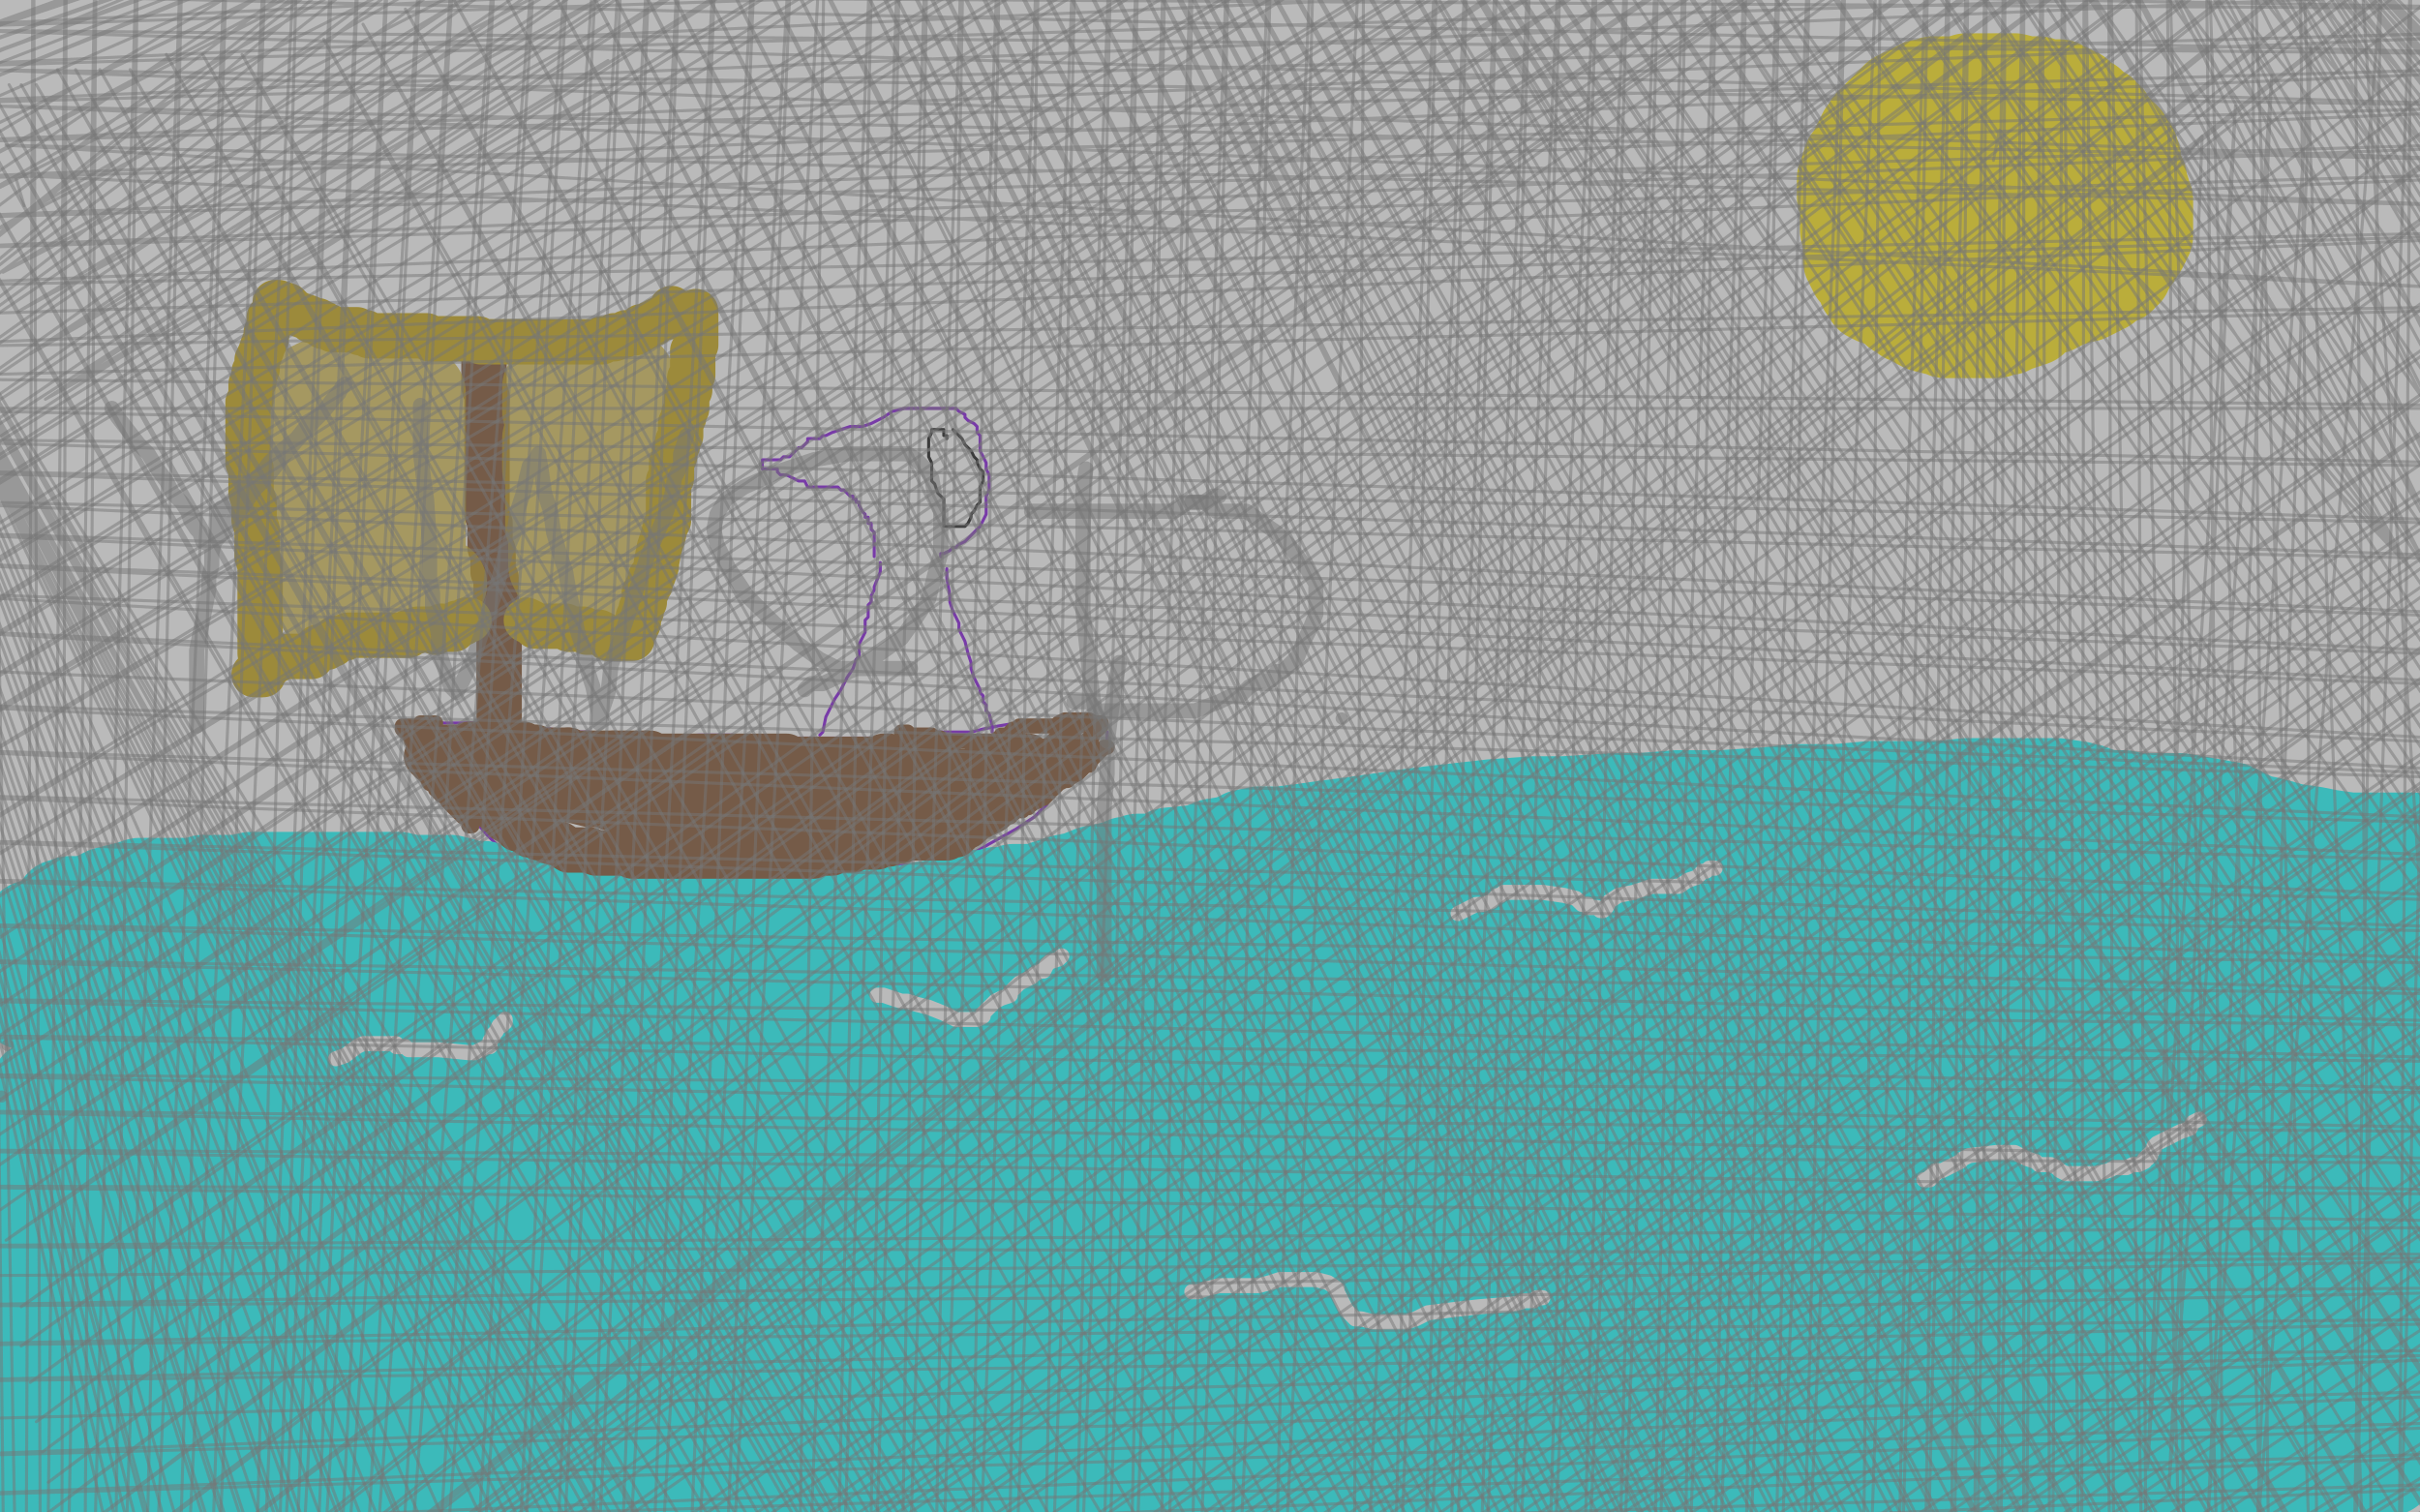 <?xml version="1.0" standalone="no"?>
<!DOCTYPE svg PUBLIC "-//W3C//DTD SVG 1.1//EN"
"http://www.w3.org/Graphics/SVG/1.1/DTD/svg11.dtd">

<svg width="800" height="500" version="1.1" xmlns="http://www.w3.org/2000/svg" xmlns:xlink="http://www.w3.org/1999/xlink" style="stroke-antialiasing: false"><desc>This SVG has been created on https://colorillo.com/</desc><rect x='0' y='0' width='800' height='500' style='fill: rgb(255,255,255); stroke-width:0' /><polyline points="0,250 800,250" style="fill: none; stroke: #ffffff; stroke-width: 200; stroke-linejoin: round; stroke-linecap: round; stroke-antialiasing: false; stroke-antialias: 0; opacity: 1.0"/>
<polyline points="0,450 800,450" style="fill: none; stroke: #ffffff; stroke-width: 200; stroke-linejoin: round; stroke-linecap: round; stroke-antialiasing: false; stroke-antialias: 0; opacity: 1.0"/>
<polyline points="0,50 800,50" style="fill: none; stroke: #ffffff; stroke-width: 200; stroke-linejoin: round; stroke-linecap: round; stroke-antialiasing: false; stroke-antialias: 0; opacity: 1.0"/>
<polyline points="152,266 155,269 161,276 165,280 174,284" style="fill: none; stroke: #7a00db; stroke-width: 1; stroke-linejoin: round; stroke-linecap: round; stroke-antialiasing: false; stroke-antialias: 0; opacity: 1.0"/>
<polyline points="134,238 139,249 139,249 148,262 148,262 151,264 151,264 152,266 152,266" style="fill: none; stroke: #7a00db; stroke-width: 1; stroke-linejoin: round; stroke-linecap: round; stroke-antialiasing: false; stroke-antialias: 0; opacity: 1.0"/>
<polyline points="174,284 182,287 201,289 211,290 239,289 283,287 315,285 320,283 327,279 336,274 342,270 344,268 346,266 347,264 349,261 354,256 363,250 365,249 366,248 366,247 366,245 366,244 366,243 366,242" style="fill: none; stroke: #7a00db; stroke-width: 1; stroke-linejoin: round; stroke-linecap: round; stroke-antialiasing: false; stroke-antialias: 0; opacity: 1.0"/>
<polyline points="135,239 136,239 136,239 138,239 138,239 139,239 139,239 140,239 141,239 143,239 145,239 149,239 151,239 153,239 156,239 158,239 160,239 163,239 169,240 174,241 182,241 188,242 195,242 202,243 209,243 215,244 231,243 242,243 258,244 273,244 289,244 294,244 299,243 303,243 307,242 312,242 317,242 321,242 325,241 330,240 336,239 338,239 342,239 346,239 352,239 356,239 359,239 361,239 363,239" style="fill: none; stroke: #7a00db; stroke-width: 1; stroke-linejoin: round; stroke-linecap: round; stroke-antialiasing: false; stroke-antialias: 0; opacity: 1.0"/>
<polyline points="271,243 272,242 272,242 273,237 273,237 276,231 276,231 278,228 278,228 279,226 280,224 282,221 283,218 284,217 284,216 284,215 284,213 286,209 286,207 286,205 287,204 287,202 287,200 288,199 288,197 289,195 289,194 291,189 291,187 291,186" style="fill: none; stroke: #7a00db; stroke-width: 1; stroke-linejoin: round; stroke-linecap: round; stroke-antialiasing: false; stroke-antialias: 0; opacity: 1.0"/>
<polyline points="313,188 313,188 313,188 313,191 313,191 314,197 314,197 314,199 314,199 315,202 316,204 317,206 317,208 319,212 320,216 321,219 321,221 322,224 323,226 324,228 324,229 325,230 325,231 325,232 326,233 326,235 327,236 328,240 328,241 328,242" style="fill: none; stroke: #7a00db; stroke-width: 1; stroke-linejoin: round; stroke-linecap: round; stroke-antialiasing: false; stroke-antialias: 0; opacity: 1.0"/>
<polyline points="311,184 311,183 311,183 312,183 312,183 314,182 314,182 315,181 315,181 316,181 317,180 319,179 321,177 323,175 324,174 325,172 326,170 326,168 326,166 326,164 327,162 327,160 327,158 327,157 326,155 326,153 325,151 324,149 324,147 324,145 324,144 323,143 323,142 323,141 322,140 320,139 319,138 319,137 317,136 316,135 315,135 313,135 312,135 311,135 310,135 309,135 308,135 307,135 306,135 304,135 301,135 299,135 295,136 292,138 290,139 288,140 285,141 283,141 281,141 278,142 275,143 273,144 272,144 271,145 269,145 268,145 267,145 267,146 266,147 265,148 264,148 263,149 262,150 261,151 260,151 259,151 258,152 257,152 256,152 254,152 253,152 252,152 252,153 252,154 252,155 253,155 254,155 255,155 256,155 257,155 257,156 258,157 260,157 262,158 264,159 265,159 266,159 267,161 268,161 269,161 270,161 271,161 272,161 273,161 274,161 275,161 276,161 277,161 278,162 279,162 280,163 281,164 282,164 282,165 283,165 283,166 284,166 284,167 285,169 286,170 286,171 287,171 287,172 287,173 288,173 288,174 288,175 289,176 289,177 289,178 289,179 289,180 289,181 289,182 289,183 289,184" style="fill: none; stroke: #7a00db; stroke-width: 1; stroke-linejoin: round; stroke-linecap: round; stroke-antialiasing: false; stroke-antialias: 0; opacity: 1.0"/>
<polyline points="315,142 315,142 315,142 316,143 316,143 318,145 318,145 319,147 319,147 320,148 321,149 322,151 323,152 323,153 324,155 325,156 325,157 325,158 325,159 324,161 324,163 324,164 324,165 324,166 323,167 322,169 321,170 321,171 320,173 319,174 318,174 317,174 316,174 315,174 314,174 313,174 312,174 312,173 312,172 312,171 312,170 312,169 312,168 312,167 312,166 312,165 310,163 309,160 308,159 308,158 308,157 308,156 308,155 308,154 308,153 307,151 307,150 307,149 307,147 307,146 307,145 308,143 308,142 309,142 310,142 311,142 312,142 312,143 312,144 313,144 313,145" style="fill: none; stroke: #000000; stroke-width: 1; stroke-linejoin: round; stroke-linecap: round; stroke-antialiasing: false; stroke-antialias: 0; opacity: 1.0"/>
<polyline points="10,306 11,306 11,306 12,306 17,307 24,309 30,310 35,310 41,310 48,310 57,311 65,311 73,312 79,312 85,312 94,311 101,310 107,310 114,309 121,309 127,309 132,310 136,310 139,310" style="fill: none; stroke: #03ffff; stroke-width: 30; stroke-linejoin: round; stroke-linecap: round; stroke-antialiasing: false; stroke-antialias: 0; opacity: 1.0"/>
<polyline points="139,310 143,310 147,310 150,310 156,310 163,310 168,311 177,311 182,311 184,311 187,311 189,311 192,311 197,311 201,311 205,311 209,311 214,311 219,311 224,310 229,310 232,310 234,310 235,310 237,310 239,310 244,310 248,310 252,310 257,310 262,309 266,309 270,309 274,309 275,308 278,308 279,308 283,308 286,308 292,307 297,306 306,306 312,306 320,306 325,306 331,305 338,305 342,305 348,305 354,305 362,305 368,305 376,304 380,304 387,303 391,302 398,301" style="fill: none; stroke: #03ffff; stroke-width: 30; stroke-linejoin: round; stroke-linecap: round; stroke-antialiasing: false; stroke-antialias: 0; opacity: 1.0"/>
<polyline points="447,292 452,292 463,288 471,287 483,286 492,285 500,284 512,282" style="fill: none; stroke: #03ffff; stroke-width: 30; stroke-linejoin: round; stroke-linecap: round; stroke-antialiasing: false; stroke-antialias: 0; opacity: 1.0"/>
<polyline points="398,301 404,301 411,300 421,298 427,297 435,295 440,293 447,292" style="fill: none; stroke: #03ffff; stroke-width: 30; stroke-linejoin: round; stroke-linecap: round; stroke-antialiasing: false; stroke-antialias: 0; opacity: 1.0"/>
<polyline points="512,282 521,280 536,277 549,275 557,274 567,272 580,271 589,270 605,270 624,270 647,270 666,270 679,271 695,271 708,272 724,272 738,273 747,274 757,274 763,275 768,276 776,278 792,282" style="fill: none; stroke: #03ffff; stroke-width: 30; stroke-linejoin: round; stroke-linecap: round; stroke-antialiasing: false; stroke-antialias: 0; opacity: 1.0"/>
<polyline points="20,299 21,299 21,299 22,299 22,299 23,298 23,298 25,298 25,298 27,298 27,298 31,297 31,297 35,295 35,295 39,294 43,293 46,292 48,292 50,292 53,292 56,292 61,292 64,292 67,291 70,291 74,291 78,291 83,290 87,290 91,290 95,290 100,290 105,290 115,290 122,290 128,290 132,290 136,291 141,291 145,291 149,291 153,292 156,293 160,293 164,294 168,295 171,296 173,297 174,297 175,298 176,298 177,298 179,298 180,298 181,298 182,298 183,298 187,298 193,298 198,298 204,298 205,299 206,299 207,299 209,299 213,299 216,300 220,300 223,300 225,300 228,300 232,300 237,301 242,301 246,302 251,302 257,302 260,302 263,302 266,302 269,302 273,302 277,302 283,302 288,302 292,302 295,301 299,301 300,301 304,300 310,299 314,298 317,298 320,297 322,296 324,296 325,296 326,296 327,296 329,295 332,295 335,294 339,294 340,294 343,294 345,293 351,291 356,290 361,288 366,287 370,286 372,285 374,285 376,284 378,284 382,284 386,282 396,281 401,279 407,278 411,276 416,275 423,275 431,274 438,273 446,272 453,271 460,270 467,269 475,268 484,267 493,266 507,265 517,265 533,264 542,264 554,263 561,263 569,263 584,262 593,261 607,261 618,260 627,260 633,260 641,260 650,259 664,259 670,259 680,259 687,260 691,261 696,263 702,263 707,264 713,264 718,264 721,264 727,265 738,267 746,271 751,272 758,274 765,275 770,276 777,277 783,277 788,277 790,277 793,277 798,277 794,297 778,297 767,298 751,298 739,299 715,299 696,300 671,300 648,299 621,298 598,296 585,296 577,296 571,297 565,299 553,302 542,304 530,307 520,309 512,310 502,312 492,314 478,316 461,317 443,318 427,320 411,323 391,326 378,328 372,329 354,329 343,330 334,331 324,332 313,334 300,334 286,335 273,335 261,334 249,333 236,333 222,331 196,329 178,328 161,328 145,328 131,328 120,328 110,328 103,327 96,326 88,324 79,322 70,321 62,320 53,320 46,320 37,320 30,320 24,320 19,320 13,320 7,320 1,320 8,332 21,332 39,332 57,331 94,329 106,329 129,329 162,329 182,329 195,328 207,328 222,327 240,326 257,325 277,325 296,325 314,326 334,327 347,327 364,326 375,325 387,323 399,322 410,321 419,321 428,320 438,319 449,318 460,317 472,316 484,316 497,316 510,316 531,316 544,316 557,317 575,317 589,317 603,317 617,316 631,315 647,314 666,314 685,314 704,314 723,314 736,315 749,316 767,317 795,320 760,340 713,341 654,341 586,338 517,337 450,337 385,338 325,341 270,347 221,351 178,353 142,354 120,354 84,354 68,354 60,355 32,357 12,359 32,347 79,345 128,343 178,340 229,338 280,338 327,337 369,336 410,336 449,337 485,338 518,339 545,339 567,337 587,335 614,331 633,329 653,328 672,326 693,323 716,321 740,318 767,318 798,318 780,334 727,338 665,344 597,349 524,353 415,355 350,355 297,357 264,360 252,360 253,360 264,360 287,360 322,360 366,360 416,360 466,360 511,358 549,354 576,351 588,349 584,350 566,352 535,352 490,352 420,355 359,361 300,368 262,373 224,377 200,379 202,378 219,372 254,367 322,365 412,364 444,364 464,364 432,366 373,365 279,362 163,359 51,358 11,364 84,364 153,365 208,366 236,366 256,368 254,370 227,375 190,376 105,376 43,379 6,396 51,396 104,396 152,396 176,396 144,394 79,387 0,384 79,388 154,390 201,392 218,393 196,393 157,393 101,392 37,390 12,388 69,391 126,395 171,398 197,401 190,403 156,403 104,399 37,389 43,421 104,431 152,439 175,443 186,447 175,452 151,453 98,448 38,438 34,446 109,449 175,451 219,452 235,452 214,452 165,444 88,435 38,453 114,456 175,457 206,457 207,456 177,450 115,443 37,440 4,467 50,472 92,476 116,480 118,484 102,484 64,481" style="fill: none; stroke: #03ffff; stroke-width: 30; stroke-linejoin: round; stroke-linecap: round; stroke-antialiasing: false; stroke-antialias: 0; opacity: 1.0"/>
<polyline points="64,481 32,477 65,491 40,488 14,488 0,492 119,491 16,488 47,497 107,494 154,490 178,486 175,483 164,479 143,470 115,457 89,444 72,435 69,433 68,432 67,431 64,427 58,419 55,415 54,413 54,411 52,410 51,409 47,407 33,405 14,405 2,472 11,457 17,438 19,422 19,412 18,407 16,406 14,408 13,411 12,417 11,431 11,441 14,456 15,466 15,475 13,479 12,480 12,478 11,474 11,467 8,456 3,442 0,460 7,482 110,496 127,492 164,485 217,481 268,479 325,478 407,476 449,476 472,475 489,474 487,474 486,474 475,474 462,474 431,474 395,474 347,474 286,474 182,482 122,492 334,499 405,495 456,491 483,488 487,487 473,487 437,485 374,480 253,478 187,487 158,497 196,498 255,492 327,485 403,479 470,474 519,470 546,469 542,471 524,478 495,484 423,490 355,491 287,492 234,493 207,494 205,494 228,494 272,494 339,497 712,498 735,498 758,497 733,497 650,484 547,470 428,461 316,456 228,457 182,460 146,464 133,465 133,464 141,461 169,459 257,459 340,459 426,458 499,457 551,454 571,454 572,453 543,450 480,440 389,431 282,424 180,419 103,417 69,418 66,420 137,422 220,423 312,423 395,420 454,417 481,416 483,416 464,414 411,408 331,400 244,395 170,395 124,401 113,407 134,413 189,417 271,418 366,417 457,414 526,411 557,407 561,405 489,396 449,393 311,389 231,390 192,391 167,392 167,393 207,395 273,401 366,408 472,413 566,413 636,411 668,409 685,408 661,409 612,405 533,398 429,394 320,392 236,393 199,398 206,404 252,407 369,408 457,410 535,412 583,415 596,418 577,419 518,418 431,415 331,414 245,416 190,425 172,435 200,452 266,463 360,469 483,471 505,471 580,467 626,463 644,461 620,462 565,459 486,451 389,446 303,445 262,448 240,453 249,457 286,458 332,458 392,458 461,456 524,453 569,451 577,451 519,451 445,445 348,442 254,441 188,447 163,456 172,465 216,470 288,472 373,472 459,467 533,460 582,452 602,447 589,445 558,436 512,423 471,409 449,395 462,381 490,364 533,351 581,340 629,331 665,324 683,321 683,323 679,329 671,340 668,344 663,347 650,348 626,349 578,347 525,346 485,346 443,348 424,349 443,349 490,351 576,354 655,355 711,356 772,356 773,354 698,346 619,339 561,336 508,336 493,337 522,340 577,343 648,343 718,343 779,343 770,348 707,345 635,344 578,349 555,355 551,362 578,366 609,368 651,373 730,380 779,383 794,389 750,386 683,381 606,377 538,374 498,374 490,375 513,376 550,377 596,378 671,379 717,382 750,385 768,389 765,394 755,395 726,393 677,384 614,369 549,360 501,358 479,359 494,368 526,378 575,389 671,400 736,407 785,412 793,418 747,410 694,405 655,404 617,406 602,410 608,411 643,415 686,421 738,428" style="fill: none; stroke: #03ffff; stroke-width: 30; stroke-linejoin: round; stroke-linecap: round; stroke-antialiasing: false; stroke-antialias: 0; opacity: 1.0"/>
<polyline points="595,446 631,453 708,460 757,463 776,464 794,463 762,456" style="fill: none; stroke: #03ffff; stroke-width: 30; stroke-linejoin: round; stroke-linecap: round; stroke-antialiasing: false; stroke-antialias: 0; opacity: 1.0"/>
<polyline points="762,456 712,444 644,432 578,426 542,426 535,430 568,440 628,447" style="fill: none; stroke: #03ffff; stroke-width: 30; stroke-linejoin: round; stroke-linecap: round; stroke-antialiasing: false; stroke-antialias: 0; opacity: 1.0"/>
<polyline points="738,428 784,432 731,425 667,421 613,422 580,430 572,437 595,446" style="fill: none; stroke: #03ffff; stroke-width: 30; stroke-linejoin: round; stroke-linecap: round; stroke-antialiasing: false; stroke-antialias: 0; opacity: 1.0"/>
<polyline points="628,447 696,450 757,450 799,450 775,449 745,447 713,448 688,455 677,462 678,464 692,469 717,475 751,481 790,486 776,483 757,483 740,485 739,487 738,490 742,489 756,489 785,489 797,351 793,345 787,338 785,335 785,336 785,337 786,341 786,344 786,346 786,347 786,349 786,351 786,353 786,354 786,356 786,359 785,364 783,374 781,380 781,387 779,396 778,405 777,415 776,419 776,421 775,421 775,422 774,424 771,431 769,435 765,450 763,465 763,471 763,473 763,474 762,474 761,474 760,474 753,474 744,474 735,475 728,477 722,478 717,478 711,478 699,478" style="fill: none; stroke: #03ffff; stroke-width: 30; stroke-linejoin: round; stroke-linecap: round; stroke-antialiasing: false; stroke-antialias: 0; opacity: 1.0"/>
<polyline points="352,248 352,249 352,249 351,249 351,249 350,250 350,250 349,251 349,251 348,251 347,252 347,253 346,253 345,254 344,254 344,255 343,255 342,256 341,256 340,256 340,257 339,258 338,258 337,259 336,259 336,260 335,260 335,261 334,261 333,262 333,263 332,263 332,264 331,264 331,265 330,265 329,267 328,267 328,268 327,268 326,269 325,269 324,270 323,270 321,272 320,273 318,274 317,275 316,275 316,276 315,276 314,276 313,277 312,277 310,277 309,277 308,277 307,277 306,277 304,277 302,277 301,277 300,277 299,277 298,277 298,278 297,278 296,278 295,278 294,279 293,279 292,279 291,279 290,279 290,280 288,280 286,280 285,280 284,280 282,281 280,281 279,281 277,281 275,282 273,282 270,282 269,283 268,283 267,283 266,283 265,283 263,283 262,283 260,283 258,283 257,283 256,283 255,283 254,283 252,283 249,283 247,283 245,283 244,283 243,283 242,283 241,283 239,283 237,283 236,283 235,283 234,283 233,283 230,283 227,283 223,283 221,283 219,283 218,283 216,283 214,283 211,283 209,283 208,282 207,282 206,282 205,282 203,282 202,282 200,282 197,282 195,281 194,281 192,281 191,281 190,281 189,281 188,281 185,279 181,278 180,277 179,277 178,277 177,276 175,276 172,274 171,274 170,273 169,272 168,271 167,271 166,269 165,269 164,268 164,267 163,266 161,264 159,263 158,262 157,261 157,260 156,260 153,257 152,256 151,255 150,254 148,253 147,252 146,251 145,251 144,250 143,250 143,249 142,248 143,248 144,248 145,248 146,248 146,247 147,247 149,247 150,247 151,247 152,247 154,247 155,247 155,246 156,246 157,246 158,246 160,246 161,247 162,247 163,247 164,248 167,249 170,250 171,251 173,251 174,252 175,252 176,253 177,253 178,253 180,254 181,255 183,255 184,256 185,256 186,256 187,256 190,257 193,257 196,257 198,258 200,258 202,258 204,258 206,259 208,259 210,259 211,259 212,259 214,259 216,259 219,259 222,259 224,260 225,260 227,260 228,260 229,260 230,260 232,260 234,260 237,260 239,260 241,260 242,261 244,261 247,261 249,261 251,261 254,261 255,261 257,261 259,261 262,261 265,261 267,262 269,262 271,262 274,262 276,262 277,262 279,262 282,262 285,262 288,262 291,262 294,262 295,262 296,262 296,261 297,261 299,261 300,261 301,261 302,261 304,260 305,260 307,260 308,260 309,260 310,260 311,259 312,259 313,259 314,259 314,258 315,257 316,257 317,256 318,256 318,255 320,255 322,255 323,254 324,254 324,253 325,252 326,252 327,251 328,251 329,251 330,251 331,251 332,251 334,251 335,251 336,251 337,251 338,251 339,251 340,250 339,250 338,250 337,250 336,250 335,251 333,252 331,253 329,254 327,255 326,255 325,256 323,256 321,256 317,257 314,257 310,257 308,258 303,258 299,258 296,258 294,258 292,258 290,257 288,257 286,256 284,256 280,256 279,256 277,256 274,256 271,256 268,256 263,256 260,256 256,256 254,256 251,256 249,256 247,256 245,256 243,256 240,256 237,256 235,256 232,256 229,256 226,256 221,256 217,257 213,257 209,258 204,259 200,259 198,259 196,260 195,260 194,260 193,260 190,260 186,260 182,259 178,259 176,258 174,258 172,258 169,258 168,258 167,258 167,259 168,259 169,259 170,259 171,260 172,260 175,261 178,262 180,262 183,263 187,264 191,265 195,266 199,266 201,267 202,267 204,267 208,268 212,269 215,270 218,270 220,270 223,271 226,272 229,272 232,273 235,273 237,273 240,274 243,274 247,275 251,275 254,275 258,275 262,275 263,275 265,274 267,274 269,274 270,274 271,273 272,273 273,272 276,272 279,272 282,271 283,271 285,271 286,271 287,271 288,271 291,271 292,271 293,271 294,271 295,270 296,270 296,269 297,269 297,268 298,268 299,267 299,266 300,266 302,266 304,265 305,265 306,265 307,265 308,264 308,263 309,263 309,262 310,262 310,261 311,261 312,260 313,260 313,259 313,258 313,257 312,257 311,257 310,257 309,257 308,257 307,257 306,257 305,257 304,257 304,256 305,256 305,255 306,254 307,254 308,254 308,253 309,252 310,252 311,251 310,251 309,251 308,252 307,252 306,253 305,253 304,253 304,252 303,252 302,252 300,252 299,252 297,252 295,251 294,250 293,250 292,250 292,251 291,251 290,251 288,251 287,251 284,251 281,251 278,251 277,251 274,251 272,251 271,251 270,251 268,251 266,251 264,251 263,251 262,251 261,251 260,250 259,250 258,250 256,250 254,250 253,250 251,250 250,250 249,250 248,250 247,250 246,250 245,250 244,250 243,250 242,250 241,250 240,250 239,250 238,250 237,250 236,250 235,250 234,250 233,250 232,250 230,250 229,250 227,250 226,250 225,250 224,250 223,250 222,250 221,250 219,250 217,250 215,249 214,249" style="fill: none; stroke: #74411a; stroke-width: 15; stroke-linejoin: round; stroke-linecap: round; stroke-antialiasing: false; stroke-antialias: 0; opacity: 1.0"/>
<polyline points="198,249 197,249 196,249 194,249 191,249 190,249 189,249 188,248" style="fill: none; stroke: #74411a; stroke-width: 15; stroke-linejoin: round; stroke-linecap: round; stroke-antialiasing: false; stroke-antialias: 0; opacity: 1.0"/>
<polyline points="203,249 202,249 201,249 200,249 199,249 198,249" style="fill: none; stroke: #74411a; stroke-width: 15; stroke-linejoin: round; stroke-linecap: round; stroke-antialiasing: false; stroke-antialias: 0; opacity: 1.0"/>
<polyline points="214,249 213,249 212,249 210,249 206,249 205,249 204,249 203,249" style="fill: none; stroke: #74411a; stroke-width: 15; stroke-linejoin: round; stroke-linecap: round; stroke-antialiasing: false; stroke-antialias: 0; opacity: 1.0"/>
<polyline points="188,248 187,248 185,248 183,248 181,248 180,248 179,248 178,248 177,248 177,247 175,247 173,246 171,246 170,246 169,246 169,247 168,247 167,248 166,249 165,249 164,250 163,250 162,251 160,252 159,252 158,252 157,252" style="fill: none; stroke: #74411a; stroke-width: 15; stroke-linejoin: round; stroke-linecap: round; stroke-antialiasing: false; stroke-antialias: 0; opacity: 1.0"/>
<polyline points="146,252 145,252 143,252 142,251 141,250" style="fill: none; stroke: #74411a; stroke-width: 15; stroke-linejoin: round; stroke-linecap: round; stroke-antialiasing: false; stroke-antialias: 0; opacity: 1.0"/>
<polyline points="157,252 156,252 155,252 153,252 152,252 151,252 149,252 148,252 147,252 146,252" style="fill: none; stroke: #74411a; stroke-width: 15; stroke-linejoin: round; stroke-linecap: round; stroke-antialiasing: false; stroke-antialias: 0; opacity: 1.0"/>
<circle cx="141.5" cy="250.5" r="7" style="fill: #74411a; stroke-antialiasing: false; stroke-antialias: 0; opacity: 1.0"/>
<polyline points="156,273 155,273 155,273 155,272 155,272 155,271 155,271 153,270 153,270 151,268 151,268 149,266 149,266 149,265 148,265 148,264 146,263 145,262 145,261 144,261 144,260 142,259 141,257 141,256 139,255 139,254 138,254 138,253 138,252 137,250 137,249 137,248 137,247 137,246 136,245 136,244 136,243 135,243 135,242 134,242 133,241 133,240 134,240 135,240 136,240 137,240 138,240 139,239 140,239 141,239 142,239 143,239 144,239" style="fill: none; stroke: #74411a; stroke-width: 5; stroke-linejoin: round; stroke-linecap: round; stroke-antialiasing: false; stroke-antialias: 0; opacity: 1.0"/>
<polyline points="298,242 299,242 299,242 300,242 300,242 301,243 301,243 302,243 303,243 304,243 305,243 306,243 307,243 308,243 309,244 310,244 311,244 311,245 312,245 313,245 315,245 316,245 317,245 318,245 319,245 320,245 321,245 322,245 323,245 324,245 325,245 326,245 327,245 328,245 329,245 330,244 331,244 331,243 332,243 333,243 334,243 334,242 335,241 336,241 337,241 337,240 338,240 339,240 341,240 342,240 343,240 344,240 345,240 346,240 347,240 348,240 349,240 350,239 352,238 353,238 354,238 355,238 356,238 357,238 358,238 360,238 362,239 363,239 364,239 364,240 363,241 362,242 361,243 361,244 360,244 359,245 359,246 358,246 358,247 357,247 356,249 354,251 353,251 354,251 355,251 356,250 357,250 361,249 364,248 365,247 366,247 365,247 364,248 361,251 360,253 358,253 358,254 357,255 356,256 354,257 353,257 353,258 352,258 350,259 349,260 348,261 347,261 347,262 346,263 345,264 344,264 343,264 343,265 342,265 341,266 340,266 340,267 339,267 338,268 337,268 336,268 335,269 334,269 334,270 333,270 332,270 330,271 328,272 328,273 327,273 326,274 325,274 324,274 324,275 323,275 322,275 321,275 319,277 317,278 316,278 315,279 314,279 313,279 313,280 312,280 311,280 310,281 309,281 308,281 309,281 311,280 311,279 313,278 314,277 315,276 317,273 318,272 320,271 323,268 324,267 325,266 326,265 327,264 328,263 328,262 330,261 332,259 334,258 336,258 337,257 338,256 339,256 340,254 342,253 344,252 345,252 346,251 347,250 348,249 349,248 350,248 351,247 352,247 352,246 352,245 353,244 353,243 354,243 354,242 355,242 355,241 356,240 357,240 357,239 358,239 359,239 360,239" style="fill: none; stroke: #74411a; stroke-width: 5; stroke-linejoin: round; stroke-linecap: round; stroke-antialiasing: false; stroke-antialias: 0; opacity: 1.0"/>
<polyline points="111,350 114,349 114,349 118,346 118,346 120,345 120,345 121,345 122,345 123,345 125,345 127,345 129,345 130,345 131,345 131,346 132,346 133,346 134,346 135,347 136,347 137,347 138,347 139,347 145,347 155,348 156,348 157,348 159,347 161,346 162,346 162,345 162,344 163,343 163,342 164,341 165,339 166,339 166,338 167,338 167,337" style="fill: none; stroke: #ffffff; stroke-width: 5; stroke-linejoin: round; stroke-linecap: round; stroke-antialiasing: false; stroke-antialias: 0; opacity: 1.0"/>
<polyline points="290,329 291,329 291,329 292,329 292,329 295,330 295,330 298,331 298,331 299,331 299,331 300,331 300,331 303,332 303,332 307,333 312,335 316,337 317,337 319,337 320,337 323,337 325,336 325,335 326,334 327,333 329,331 331,330 334,329 334,328 335,327 336,326 337,325 339,324 341,323 342,322 344,321 345,321 346,319 347,318 350,317 351,316" style="fill: none; stroke: #ffffff; stroke-width: 5; stroke-linejoin: round; stroke-linecap: round; stroke-antialiasing: false; stroke-antialias: 0; opacity: 1.0"/>
<polyline points="482,302 488,299 488,299 490,299 490,299 493,298 493,298 495,296 495,296 496,296 496,296 497,295 497,295 498,295 499,295 500,295 501,295 505,295 510,295 517,296 521,297 523,299 525,299 525,300 527,300 528,300 529,301 530,301 531,300 532,298 535,296 540,295 546,293 551,293 555,293 558,291 561,290 563,288 564,288 565,287 567,287" style="fill: none; stroke: #ffffff; stroke-width: 5; stroke-linejoin: round; stroke-linecap: round; stroke-antialiasing: false; stroke-antialias: 0; opacity: 1.0"/>
<polyline points="394,427 396,427 396,427 399,426 399,426 403,425 403,425 406,425 406,425 411,425 411,425 413,425 413,425 416,425 416,425 420,424 423,423 430,423 435,423 439,424 442,426 442,427 443,429 445,433 447,435 448,436 450,436 454,437 461,437 465,437 468,436 472,434 480,433 489,432 501,431 504,430 507,430 508,429 510,429" style="fill: none; stroke: #ffffff; stroke-width: 5; stroke-linejoin: round; stroke-linecap: round; stroke-antialiasing: false; stroke-antialias: 0; opacity: 1.0"/>
<polyline points="636,390 638,390 638,390 638,389 638,389 639,389 639,388 640,388 640,387 642,387 644,386 648,384 649,383 651,382 660,381 666,381 670,383 673,384 674,385 675,385 677,385 678,385 680,386 681,387 683,388 684,388 687,388 693,388 697,387 699,386 700,386 701,386 703,386 705,385 707,385 709,384 709,383 710,383 710,382 711,382 711,381 712,380 712,379 713,378 717,376 721,374 724,373 725,371 727,370" style="fill: none; stroke: #ffffff; stroke-width: 5; stroke-linejoin: round; stroke-linecap: round; stroke-antialiasing: false; stroke-antialias: 0; opacity: 1.0"/>
<polyline points="659,80 657,80 657,80 655,81 655,81 653,81 653,81 652,81 652,81 651,82 651,82 650,82 650,82 647,82 647,82 645,82 642,81 640,79 638,79 637,78 636,76 634,76 634,75 633,73 632,72 631,70 631,67 631,65 631,64 631,61 631,59 632,57 632,56 633,55 633,54 635,51 637,49 640,47 643,44 645,43 648,42 650,41 653,40 657,40 661,40 666,43 670,45 673,49 676,51 679,54 682,57 685,60 687,62 689,64 690,65 690,67 691,70 690,73 690,75 689,77 689,78 688,80 687,82 685,86 681,89 677,93 674,95 672,96 671,97 670,97 669,98 667,99 664,100 661,101 659,101 656,101 653,101 650,101 648,100 646,99 645,98 644,98 641,96 639,95 637,93 635,92 632,88 630,86 629,85 628,83 627,82 626,81 626,80 626,78 626,76 626,74 626,73 626,72 626,69 628,66 629,63 631,60 632,57 633,55 634,54 635,52 636,51 638,49 639,48 639,47 640,47 640,46 641,46 642,45 644,43 646,42 648,41 649,40 650,40 651,40 652,40 654,40 656,40 659,41 661,43 663,44 665,45 667,47 670,50 673,52 675,54 676,55 676,56 676,57 677,57 677,59 678,61 678,64 678,66 678,68 677,70 676,72 675,73 674,74 673,76 671,78 669,80 667,81 665,82 663,82 660,81 657,79 656,77 655,75 653,73 652,71 652,70 652,69 651,68 650,67 650,66 649,65 649,64 649,63 649,62 649,60 651,58 652,56 653,54 655,52 656,51 657,50 658,49 659,48 660,47 661,47 661,46 662,46 663,45 664,45 665,45 665,44 666,44 667,44 668,44 669,44 669,43 670,43 670,42 671,42 672,42 673,42 674,42 675,42 676,42 677,42 678,42 679,42 680,43 681,44 682,45 683,45 683,46 684,47 684,48 685,49 686,49 686,50 687,51 689,52 689,54 690,55 690,57 691,57 691,58 691,59 692,59 692,60 693,62 693,64 694,66 694,68 694,69 694,70 694,71 694,72 694,73 694,76 694,78 694,80 694,82 694,84 693,85 693,87 693,88 693,89 692,89 692,90 691,91 690,92 689,93 688,93 686,94 685,95 683,96 682,98 680,100 677,102 675,103 674,104 673,104 673,105 672,106 669,107 666,108 664,109 663,109 662,109 661,109 660,110 659,110 658,110 656,110 654,110 651,110 648,110 645,110 643,110 642,109 641,109 640,109 636,108 634,107 633,106 630,105 628,103 627,103 625,101 623,100 620,99 618,98 618,97 617,96 616,95 616,93 615,92 615,91 614,91 613,90 612,88 611,86 611,85 611,84 611,83 611,80 610,76 610,73 610,71 610,70 610,69 610,68 610,67 609,65 609,63 609,61 609,59 610,58 610,56 611,55 611,53 612,52 613,50 614,48 615,46 616,44 617,43 618,42 618,41 620,40 621,38 623,36 624,35 625,34 626,33 627,32 628,32 629,31 630,31 631,30 633,29 634,29 635,29 635,28 636,28 637,28 638,28 639,27 642,27 644,27 645,27 647,27 650,26 652,26 654,26 656,26 658,26 660,26 663,26 666,26 670,27 672,27 674,27 677,28 678,28 680,28 681,28 682,29 683,29 684,30 685,30 685,31 686,31 687,31 688,32 689,33 691,34 691,35 692,35 693,36 695,37 695,38 697,39 697,40 698,41 699,42 700,43 701,44 702,45 703,46 703,47 704,48 704,49 705,49 705,51 705,52 706,52 706,55 707,57 708,59 708,61 709,63 709,64 709,65 710,66 710,68 710,69 710,70 710,71 710,74 710,76 710,78 709,80 708,82 706,85 705,86 704,88 703,89 703,90 702,90 701,91 701,92 700,92 698,93 697,94 696,95 695,95 694,96 692,97 690,98 688,98 686,99 683,100 681,101 679,102 677,102 675,103 674,104 673,104 672,104 671,104 670,104 669,104 668,105 667,105 666,105 665,105 665,106 664,106 663,106 662,106 661,106 660,106" style="fill: none; stroke: #ffe400; stroke-width: 30; stroke-linejoin: round; stroke-linecap: round; stroke-antialiasing: false; stroke-antialias: 0; opacity: 1.0"/>
<polyline points="165,237 165,235 165,235 165,233 165,233 165,232 165,232 165,230 165,230 165,229 165,229 165,228 165,228 165,226 165,226 165,225 165,224 165,223 165,222 165,221 165,220 165,218 165,216 165,215 165,214 165,213 165,212 165,211 165,210 165,208 165,206 165,205 165,203 164,201 164,198 164,196 164,194 164,192 164,191 163,189 163,188 163,186 163,184 163,182 162,181 162,180 162,178 162,176 162,173 161,170 161,166 161,164 161,163 161,161 161,160 161,159 161,158 161,155 161,154 161,152 161,151 161,149 161,148 161,147 161,146 161,145 161,144 161,142 161,141 161,139 161,136 161,133 161,131 160,128 160,127 160,126 160,125 160,123 160,122 160,121 160,120 160,119 160,118 160,117 160,115 160,114" style="fill: none; stroke: #74411a; stroke-width: 15; stroke-linejoin: round; stroke-linecap: round; stroke-antialiasing: false; stroke-antialias: 0; opacity: 1.0"/>
<polyline points="222,102 222,103 222,103 221,104 221,104 220,105 220,105 219,105 219,105 217,106 217,106 216,107 216,107 215,107 215,107 214,108 214,108 213,108 212,108 212,109 211,109 210,110 209,110 208,110 207,110 206,111 205,111 204,111 203,111 203,112 202,112 201,112 200,112 199,112 199,113 198,113 197,113 196,113 194,113 193,113 192,113 191,113 190,113 189,113 187,113 185,113 184,113 183,113 181,113 178,113 176,113 174,113 173,113 172,113 171,113 170,113 169,113 168,113 167,113 166,113 163,113 162,113 161,113 160,113 159,113 158,112 156,112 154,112 153,112 152,112 151,112 150,112 149,112 148,112 147,112 146,112 145,112 142,112 141,111 139,111 138,111 136,111 132,111 131,111 130,111 129,111 128,111 127,111 126,111 125,111 124,111 123,111 122,111 121,110 119,110 118,109 116,109 113,109 112,109 111,109 110,109 109,108 108,108 107,108 107,107 106,107 105,106 104,106 103,106 102,105 99,104 97,103 95,101 92,100 91,100 91,101 91,102 91,103 90,104 90,105 89,105 89,107 89,108 88,110 88,112 87,114 86,117 85,119 85,120 85,122 84,123 84,124 84,125 84,126 83,127 83,128 83,129 83,130 83,131 83,132 82,133 82,135 82,137 82,139 82,141 82,142 82,143 82,145 82,147 82,148 82,149 82,150 82,151 82,153 83,155 83,156 83,158 83,159 83,161 83,163 84,166 84,169 84,172 85,175 85,176 85,177 85,178 85,179 85,182 85,184 86,187 86,190 86,191 86,192 86,194 86,195 86,196 86,198 86,199 86,200 86,201 86,202 86,204 86,208 86,210 86,212 86,214 86,215 86,216" style="fill: none; stroke: #c39e00; stroke-width: 15; stroke-linejoin: round; stroke-linecap: round; stroke-antialiasing: false; stroke-antialias: 0; opacity: 1.0"/>
<polyline points="87,217 87,218 87,219 87,220 87,222 87,223" style="fill: none; stroke: #c39e00; stroke-width: 15; stroke-linejoin: round; stroke-linecap: round; stroke-antialiasing: false; stroke-antialias: 0; opacity: 1.0"/>
<polyline points="84,223 85,223 85,223 86,223 87,222 88,221 88,220 89,220 90,219 91,218 92,218 93,217 94,217 96,217 97,217 100,217 101,217 102,217 103,217 103,216 104,215 105,214 106,214 107,214 108,214 108,213 109,213 110,213 110,212 111,211 113,211 114,211 115,210 117,210 119,210 121,210 123,210 125,210 126,210 127,210 128,210 130,210 132,210 134,210 135,210 135,209 136,209 137,209" style="fill: none; stroke: #c39e00; stroke-width: 15; stroke-linejoin: round; stroke-linecap: round; stroke-antialiasing: false; stroke-antialias: 0; opacity: 1.0"/>
<polyline points="230,103 230,104 230,104 230,105 230,106 230,108 230,109 230,110 230,111 230,113 230,114 229,116 229,118 229,120 229,121 229,123 229,124 228,125 228,126 228,128 228,129 227,131 227,133 227,134 227,135 226,137 226,138 225,140 225,142 225,144 224,146 224,147 223,149 223,151 222,153 222,154 222,156 222,158 221,159 221,160 221,161 221,162 221,163 221,164 221,165 221,166 221,167 221,168 221,169 221,170 221,172 220,174 219,178 218,181 217,186 217,187 216,190 215,191 215,193 214,194 214,195 213,196 213,198 213,199 212,201 212,202 211,204 211,205 211,206 210,208 209,209 209,210 209,211 208,211 207,211 206,211 205,211 204,211 203,211 202,211 201,211 200,210 198,209 197,209 196,209 195,209 194,209 193,208 192,208 191,208 188,208 187,207 185,207 184,207 183,207 182,207 180,207 177,207 176,206 174,205" style="fill: none; stroke: #c39e00; stroke-width: 15; stroke-linejoin: round; stroke-linecap: round; stroke-antialiasing: false; stroke-antialias: 0; opacity: 1.0"/>
<polyline points="138,208 139,208 139,208 140,208 140,208 141,208 141,208 142,208 142,208 143,208 143,208 144,208 145,208 146,207" style="fill: none; stroke: #c39e00; stroke-width: 15; stroke-linejoin: round; stroke-linecap: round; stroke-antialiasing: false; stroke-antialias: 0; opacity: 1.0"/>
<polyline points="144,209 145,208 145,208 146,208 147,208 148,208 149,208 150,208 150,207 151,207 151,206 152,206 153,206 154,205 155,205" style="fill: none; stroke: #c39e00; stroke-width: 15; stroke-linejoin: round; stroke-linecap: round; stroke-antialiasing: false; stroke-antialias: 0; opacity: 1.0"/>
<polyline points="146,193 145,193 145,193 144,193 144,193 144,194 144,194 143,194 143,194 142,195 142,195 141,195 141,195 140,195 140,196 139,196 138,196 138,197 137,197 136,197 135,198 133,198 131,199 129,199 127,199 125,199 122,199 121,199 120,199 119,199 118,199 116,199 115,199 115,200 114,200 113,200 112,200 111,200 111,201 110,201 109,201 107,201 107,200 107,199 107,196 107,195 107,194 107,193 107,192 107,191 107,190 107,188 107,185 107,184 107,183 107,181 106,179 106,175 105,171 104,169 104,168 104,167 104,166 103,165 103,163 103,162 102,162 102,161 102,160 102,159 101,158 101,157 101,155 100,153 100,152 100,151 100,149 100,148 100,147 100,146 100,145 100,144 100,141 99,139 99,137 99,136 99,135 99,134 99,133 99,132 100,131 101,129 102,129 103,128 104,128 105,127 106,127 107,127 108,127 109,127 110,127 111,129 111,132 112,137 113,140 113,142 114,144 114,147 114,149 114,152 115,155 116,157 116,159 116,160 116,161 117,163 117,166 118,169 119,172 119,175 120,176 120,177 120,178 121,178 122,178 123,178 123,177 123,175 124,172 124,169 125,167 125,164 125,161 125,158 125,155 125,152 125,149 125,147 125,146 125,145 124,145 124,144 124,143 124,142 124,141 124,140 124,139 124,137 124,135 124,134 124,132 124,131 124,129 125,129 125,127 125,126 126,126 127,126 128,126 129,126 130,127 131,127 131,128 132,129 133,131 134,133 134,134 134,137 134,138 134,139 134,140 134,141 134,142 134,143 134,144 134,145 134,146 134,147 134,148 134,149 134,151 134,152 134,154 134,155 134,157 134,158 135,160 135,162 135,165 135,168 135,169 136,170 136,172 136,173 136,174 137,175 137,176 137,178 138,179 138,180 139,180 139,179 139,178 139,177 139,176 139,175 139,174 139,173 139,172 139,171 139,169 139,168 139,167 139,166 139,163 139,161 139,159 139,157 139,155 139,154 139,153 139,152 139,151 139,150 139,149 139,148 139,147 139,146 139,144 139,143 139,142 139,141 139,140 139,139 139,138 139,137 139,136 139,135 139,134 139,132 139,131 139,130" style="fill: none; stroke: #c39e00; stroke-width: 30; stroke-linejoin: round; stroke-linecap: round; stroke-antialiasing: false; stroke-antialias: 0; opacity: 0.7"/>
<polyline points="181,128 181,129 181,129 181,130 181,130 181,132 181,132 181,133 181,133 181,134 181,134 181,135 181,135 181,136 182,136 182,137 182,138 182,139 182,141 182,143 182,144 181,145 181,146 181,147 181,148 181,149 181,151 181,152 181,154 181,155 182,155 182,156 182,157 182,158 182,160 182,162 182,165 182,170 182,171 182,173 182,174 183,174 183,175 183,177 183,179 183,182 183,184 183,185 183,186 183,187 184,188 184,189 185,189 186,189 187,189 189,187 190,185 191,183 192,183 192,182 193,181 194,181 194,180 194,179 194,178 194,177 194,176 194,175 195,173 196,170 197,167 197,164 197,162 197,161 197,160 197,158 197,157 197,156 197,154 197,153 197,152 197,150 197,149 197,148 196,148 196,147 196,144 196,142 196,140 196,139 196,138 196,137 196,136 196,135 197,135 197,134 198,133 199,132 200,132 200,131 201,131 202,130 203,129 203,128 204,128 204,127 205,127 206,126 207,126 208,125 208,126 208,127 208,128 208,130 207,133 207,136 206,139 206,140 205,142 205,144 205,146 205,147 204,149 204,151 204,152 203,152 203,153 203,154 203,155 202,158 202,160 201,162 201,164 201,165 201,166 201,167 201,168 201,169 201,170 201,171 201,173 201,176 201,177 201,178 201,179 201,180 201,181 201,182 201,183 201,184 201,185 200,186 200,187 199,188 198,189 198,190 197,191 196,192 195,192" style="fill: none; stroke: #c39e00; stroke-width: 30; stroke-linejoin: round; stroke-linecap: round; stroke-antialiasing: false; stroke-antialias: 0; opacity: 0.7"/>
<circle cx="2.5" cy="345.5" r="2" style="fill: #777777; stroke-antialiasing: false; stroke-antialias: 0; opacity: 0.5"/>
<circle cx="0.5" cy="362.5" r="2" style="fill: #777777; stroke-antialiasing: false; stroke-antialias: 0; opacity: 0.5"/>
<polyline points="725,58 733,53 733,53 728,472 728,472 745,45 745,45 728,472 728,472 760,38 760,38 728,472 728,472 777,30 777,30 728,472 728,472 793,23 793,23 732,477 732,477 809,15 809,15 741,482 826,10 751,490 842,3 761,497 858,-2 772,502 871,-7 782,507 880,-12 791,512 895,-17 803,517 901,-22 811,522 905,-22 819,527 905,-22 828,527 909,-27 835,532 909,-27 842,532 909,-27 848,532 909,-27 853,537 909,-27 857,537 906,-37 857,537 901,-45 857,537 895,-50 857,537 888,-50 857,537 881,-50 857,537 874,-50 857,537 868,-50 857,537 861,-50 857,537 854,-50 850,542 848,-50 839,547 841,-50 825,554 834,-50 806,562 827,-50 788,569 819,-50 772,577 804,-50 747,587 796,-50 736,592 790,-50 726,597 785,-50 718,597 780,-50 710,597 775,-50 704,597 770,-50 698,597 765,-50 694,597 759,-50 690,597 754,-50 686,597 751,-50 682,597 746,-50 677,597 740,-50 671,597 733,-50 666,597 725,-50 661,597 716,-50 656,597 708,-50 651,597 689,-50 641,597 680,-50 634,597 671,-50 626,597 664,-50 616,597 655,-50 605,597 647,-50 595,597 640,-50 586,597 632,-50 576,597 624,-50 567,597 614,-50 559,597 604,-50 551,597 593,-50 545,597 584,-50 537,597 574,-50 527,597 564,-50 516,597 554,-50 505,597 536,-50 484,597 524,-50 475,602 512,-50 467,602 501,-50 459,602 490,-50 453,602 480,-50 447,607 472,-50 440,607 465,-50 432,607 458,-50 423,607 450,-50 413,607 440,-50 404,607 429,-50 395,607 419,-50 388,607 408,-50 381,607 398,-50 375,607 381,-50 365,607 372,-50 365,607 362,-50 359,607 349,-50 351,607 336,-50 341,607 322,-50 329,607 308,-50 317,607 297,-50 306,607 287,-50 296,607 279,-50 287,607 272,-50 279,607 264,-50 272,607 254,-50 265,607 231,-50 241,607 221,-50 228,607 212,-50 218,607 203,-50 208,612 194,-50 199,612 185,-50 192,617 171,-50 186,617 156,-50 181,617 142,-50 171,617 128,-50 161,617 116,-50 149,622 106,-50 138,622 99,-50 127,622 93,-50 118,622 87,-45 110,622 80,-45 103,622 61,-45 89,622 49,-45 82,622 28,-40 67,622 21,-40 61,622 13,-40 53,622 -2,-35 36,622 -14,-35 28,622 -30,-30 22,622 -50,-20 10,622 -50,-20 5,622 -50,-15 0,622 -50,-15 -8,622 -50,-15 -16,622 -50,-15 -25,622 -50,-15 -31,622 -50,-15 -41,622 -50,-15 -46,622 -50,-15 -50,622 -50,-15 -50,622 -50,-15 -50,622" style="fill: none; stroke: #777777; stroke-width: 30; stroke-linejoin: round; stroke-linecap: round; stroke-antialiasing: false; stroke-antialias: 0; opacity: 0.5"/>
<polyline points="8,68 5,58 5,58 806,95 806,95 2,48 2,48 817,68 817,68 -3,35 -3,35 826,53 826,53 -8,23 -8,23 836,35 836,35 -14,10 -14,10 847,18 847,18 -20,-2 -20,-2 857,3 857,3 -27,-12 -27,-12 867,-12 -46,-35 897,-50 -50,-40 907,-50 -50,-40 914,-50 -50,-45 922,-50 -50,-45 938,-50 -50,-45 946,-50 -50,-37 939,-50 -50,-27 936,-50 -50,-2 927,-37 -50,10 923,-22 -50,23 920,-7 -50,35 917,8 -50,48 914,20 -50,60 912,33 -50,73 910,45 -50,83 908,55 -50,95 908,75 -50,105 908,75 -50,115 908,100 -50,125 908,135 -50,135 908,155 -50,145 908,175 -50,155 910,187 -50,165 910,207 -50,175 910,220 -50,185 910,230 -50,195 910,250 -50,207 910,260 -50,220 910,260 -50,232 910,275 -50,247 910,287 -50,262 912,300 -50,277 913,310 -50,290 913,320 -50,305 913,330 -50,317 913,340 -50,330 913,352 -50,342 915,362 -50,355 917,375 -50,367 917,385 -50,380 919,395 -50,392 919,405 -50,412 921,415 -50,422 921,415 -50,432 921,425 -50,445 921,435 -50,457 921,445 -47,470 921,445 -43,482 923,457 -40,495 923,467 -37,507 923,477 -34,517 923,487 -32,529 925,497 -32,539 925,507 -32,552 927,527 -32,562 929,537 -32,572 929,559 -32,582 929,569 -32,592 929,579" style="fill: none; stroke: #777777; stroke-width: 1; stroke-linejoin: round; stroke-linecap: round; stroke-antialiasing: false; stroke-antialias: 0; opacity: 0.5"/>
<polyline points="720,55 728,45 728,45 710,485 710,485 739,35 739,35 717,492 717,492 751,25 751,25 730,500 730,500 764,15 764,15 746,510 746,510 787,-2 787,-2 778,527 778,527 797,-12 797,-12 793,534 808,-22 809,542 818,-30 823,547 826,-37 835,552 832,-42 848,557 838,-47 859,564 842,-50 869,569 842,-50 876,574 846,-50 883,579 846,-50 888,584 850,-50 892,589 850,-50 896,594 854,-50 896,594 854,-50 888,599 849,-50 876,604 844,-50 863,604 837,-50 849,609 828,-50 835,609 813,-50 820,609 778,-50 785,614 760,-50 767,614 744,-50 751,614 729,-50 736,614 716,-50 723,614 706,-50 710,614 697,-50 699,614 689,-50 688,614 682,-50 678,614 675,-50 669,614 669,-50 660,614 663,-50 652,614 657,-50 644,614 651,-50 635,614 645,-50 626,614 638,-50 615,614 622,-50 594,614 611,-50 585,614 599,-50 575,614 589,-50 565,614 578,-50 555,619 568,-50 545,619 558,-50 533,619 549,-50 521,619 539,-50 509,624 529,-50 497,629 517,-50 486,629 507,-50 476,634 496,-50 468,639 486,-50 458,639 476,-50 447,644 451,-50 419,644 435,-50 404,649 421,-50 391,649 407,-50 381,654 395,-50 371,654 386,-50 362,654 377,-50 353,654 368,-50 343,659 356,-50 331,659 344,-50 319,659 331,-50 307,659 319,-50 296,664 307,-50 285,664 298,-50 274,664 289,-50 262,669 273,-50 234,669 263,-50 222,669 251,-50 210,669 238,-50 200,669 226,-50 190,669 216,-50 178,669 207,-50 164,669 199,-50 149,669 190,-50 136,669 179,-50 124,669 166,-50 113,669 152,-50 105,669 141,-50 98,669 130,-50 92,669 120,-50 87,669 111,-50 81,669 99,-50 65,669 89,-50 55,669 76,-50 45,674 61,-50 36,674 46,-50 27,674 32,-50 20,674 22,-50 14,679 11,-50 8,679 -5,-50 3,679 -26,-50 -2,679 -48,-50 -8,679 -50,-50 -16,679 -50,-50 -42,679 -50,-50 -50,679 -50,-50 -50,679 -50,-50 -50,679 -50,-50 -50,679 -50,-50 -50,679 -50,-50 -50,679 -50,-50 -50,679 -50,-50 -50,679" style="fill: none; stroke: #777777; stroke-width: 1; stroke-linejoin: round; stroke-linecap: round; stroke-antialiasing: false; stroke-antialias: 0; opacity: 0.5"/>
<polyline points="15,132 15,132 15,132 199,30 199,30 15,132 15,132 201,20 201,20 15,132 15,132 201,8 201,8 10,117 10,117 201,-2 6,103 198,-12 1,90 195,-25 -5,78 192,-35 -12,68 189,-47 -19,60 187,-50 -30,55 186,-50 -42,50 186,-50 -50,45 183,-50 -50,40 183,-50 -50,35 179,-50 -50,30 175,-50 -50,25 170,-50 -50,25 170,-50 -50,25 166,-50 -50,25 166,-50 -50,25 162,-50 -50,25 158,-50 -50,38 158,-50 -50,73 158,-50 -50,90 158,-50 -50,105 158,-50 -50,117 163,-50 -50,127 174,-50 -50,127 190,-50 -50,137 209,-50 -50,137 227,-50 -50,147 243,-50 -50,157 259,-50 -50,165 277,-50 -50,172 297,-50 -50,177 315,-50 -50,182 331,-50 -50,190 346,-50 -50,205 378,-50 -50,215 395,-50 -44,225 412,-50 -37,232 427,-47 -31,242 439,-42 -26,250 452,-42 -26,250 467,-37 -22,260 482,-37 -17,280 509,-37 -16,292 520,-37 -14,305 529,-37 -11,317 537,-37 -9,327 547,-37 -7,337 559,-37 -7,347 573,-37 -7,357 587,-37 -5,367 599,-37 -3,377 611,-37 -3,387 620,-37 -3,387 629,-37 0,400 639,-42 2,410 651,-42 2,410 664,-42 7,432 686,-42 7,445 697,-42 10,457 706,-42 12,470 713,-42 14,480 722,-42 16,490 733,-42 16,500 747,-42 16,514 759,-42 16,532 771,-37 16,554 782,-37 16,574 791,-32 16,589 799,-27 18,599 805,-27 18,599 810,-27 18,599 814,-22 18,609 818,-22 18,609 825,-17 18,609 843,-12 18,609 854,-7 18,609 864,-2 18,609 873,3 25,617 892,8 33,624 903,13 44,634 917,18 54,642 932,23 62,649 946,28 68,654 958,33 73,654 968,38 73,654 977,43 79,662 984,48 88,667 989,53 102,672 989,53 116,677 993,58 130,682 997,65 141,687 1001,70 149,687 1006,78 157,687 1012,83 168,687 1026,93 173,692 1033,98 181,692 1037,103 192,692 1037,103 205,692 1041,112 218,692 1045,120 229,692 1049,130 239,692 1054,137 248,692 1058,145 255,692 1062,152 264,697 1066,162 277,697 1066,162 293,702 1069,172 308,702 1069,182 332,707 1071,202 341,712 1071,212 347,712 1073,222 355,712 1075,232 365,717 1077,245 377,717 1079,257 388,722 1079,272 400,722 1079,287 411,722 1079,302 421,722 1079,317 429,722 1081,332 437,722 1081,347 450,722 1081,377 460,727 1081,392 471,727 1081,407 483,727 1081,422 495,727 1081,435 505,732 1081,447 513,732 1081,460 520,732 1078,472 526,732 1075,482 530,732 1073,492 530,732 1070,505 535,732 1066,514 540,732 1059,524 548,732 1049,534 556,732 1039,542 565,732 1030,549 573,732 1022,557 580,732 1016,564 585,732 1011,569 585,732 1007,574 589,732 1007,574 589,732 1002,579" style="fill: none; stroke: #777777; stroke-width: 1; stroke-linejoin: round; stroke-linecap: round; stroke-antialiasing: false; stroke-antialias: 0; opacity: 0.5"/>
<polyline points="659,53 661,43 661,43 796,187 796,187 665,30 665,30 796,187 796,187 670,18 670,18 796,187 796,187 677,3 677,3 796,187 796,187 685,-12 685,-12 802,187 802,187 693,-27 693,-27 810,187 810,187 700,-40 700,-40 819,187 706,-50 830,187 711,-50 840,187 721,-50 861,187 726,-50 869,187 730,-50 875,187 735,-50 881,182 735,-50 887,182 739,-50 894,182 739,-50 901,177 739,-50 908,177 739,-50 914,172 743,-50 922,172 743,-50 929,172 743,-50 937,172 743,-50 944,172 743,-50 950,172 743,-50 955,172 743,-50 964,172 743,-50 966,182 743,-50 966,195 738,-50 962,207 732,-50 957,220 723,-50 950,235 711,-50 940,255 698,-50 929,277 683,-50 920,297 670,-50 913,315 658,-50 909,332 647,-50 905,347 635,-50 902,362 623,-50 902,377 609,-50 900,392 596,-50 900,407 584,-50 900,422 573,-50 900,437 554,-50 898,467 548,-50 898,482 542,-50 896,495 535,-50 894,507 527,-50 892,517 518,-47 890,527 509,-47 890,527 500,-47 886,537 492,-47 882,547 485,-47 876,554 479,-47 871,562 473,-47 865,569 468,-47 859,577 465,-47 853,582 461,-47 846,589 461,-47 839,597 456,-47 833,604 448,-47 823,619 442,-47 818,624 435,-47 813,632 427,-47 809,639 418,-47 804,647 410,-47 798,654 403,-47 792,662 396,-47 786,669 389,-47 779,674 384,-47 772,679 379,-47 766,684 374,-47 760,689 370,-47 754,694 366,-47 749,699 366,-47 743,704 361,-47 737,709 356,-47 732,709 346,-47 724,714 338,-47 719,719 331,-47 713,719 323,-47 708,724 315,-47 702,729 308,-47 695,729 302,-47 689,734 296,-47 683,734 290,-47 677,739 285,-47 671,739 280,-47 667,744 276,-42 663,744 272,-42 658,749 267,-42 654,749 256,-37 644,754 249,-32 638,754 240,-32 632,759 230,-27 626,759 221,-27 618,759 212,-22 610,764 203,-22 602,764 195,-17 596,764 188,-17 590,764 178,-12 586,769 164,-7 579,769 149,-2 569,774 134,3 557,779 120,8 545,779 107,13 531,784 80,18 506,789 67,18 496,794 55,18 487,794 43,23 479,794 33,23 472,799 25,23 467,799 19,23 461,799 12,28 455,799 7,28 450,804 3,28 445,804 3,28 441,804 -1,33 436,804 -6,33 430,809 -12,33 424,809 -19,38 418,809 -29,43 411,809 -50,48 399,814 -50,48 392,814 -50,53 387,819 -50,53 381,819 -50,53 375,819 -50,58 370,819 -50,58 365,824 -50,58 359,824 -50,58 353,824 -50,58 347,824 -50,58 339,824 -50,58 332,824 -50,58 326,824 -50,58 319,824 -50,58 311,824 -50,58 289,824 -50,58 276,824 -50,58 263,819 -50,65 250,814 -50,65 238,807 -50,65 226,802 -50,75 213,794 -50,75 200,787 -50,88 188,779 -50,98 177,772 -50,98 166,764 -50,108 156,759 -50,117 146,754 -50,127 128,744 -50,127 120,739 -50,127 112,739 -50,137 105,734 -50,137 100,734 -50,137 94,734 -50,137 87,729" style="fill: none; stroke: #777777; stroke-width: 1; stroke-linejoin: round; stroke-linecap: round; stroke-antialiasing: false; stroke-antialias: 0; opacity: 0.5"/>
<polyline points="37,135 39,138 39,138 46,147 46,147 49,150 49,150 52,155 52,155 55,159 55,159 57,163 60,166 62,169 63,172 65,175 66,176 67,179 69,180 70,180 73,177 77,172 80,168 84,162 88,158 92,153 96,148 104,139 107,136 110,132 112,130 113,128 114,127 107,136 102,140 98,145 93,149 89,153 86,157 83,160 80,162 77,165 76,166 74,168 73,168 72,171 72,175 71,179 70,183 70,187 69,191 69,195 68,200 67,205 65,215 65,219 65,224 65,227 65,231 65,234 65,237 65,240" style="fill: none; stroke: #777777; stroke-width: 5; stroke-linejoin: round; stroke-linecap: round; stroke-antialiasing: false; stroke-antialias: 0; opacity: 0.5"/>
<polyline points="139,134 139,138 139,138 139,143 139,143 139,150 139,150 140,158 140,158 141,165 141,165 142,180 142,186 142,191 143,196 143,201 144,205 145,210 145,214 146,218 147,221 148,224 149,227 151,229 152,227 154,223 157,216 160,207 163,198 165,191 167,183 170,176 171,169 173,163 174,158 175,154 177,152 178,150 179,156 180,163 182,169 183,176 185,183 187,189 188,195 191,209 193,215 194,221 196,227 197,232 198,236 198,239 199,235 201,229 202,220 205,211 211,193 214,184 217,177 220,170 222,164 223,158 225,154 225,150 226,147 227,144" style="fill: none; stroke: #777777; stroke-width: 5; stroke-linejoin: round; stroke-linecap: round; stroke-antialiasing: false; stroke-antialias: 0; opacity: 0.5"/>
<polyline points="301,221 298,221 298,221 294,221 294,221 283,221 283,221 277,221 277,221 271,218 271,218 264,213 256,206 247,197 241,188 237,180 236,175 237,170 240,165 246,161 257,156 269,152 280,150 296,150 300,150 303,152 306,155 308,158 309,164 311,169 311,176 311,183 309,190 307,198 303,204 298,211 291,216 283,221 272,226 268,226 266,228" style="fill: none; stroke: #777777; stroke-width: 5; stroke-linejoin: round; stroke-linecap: round; stroke-antialiasing: false; stroke-antialias: 0; opacity: 0.5"/>
<polyline points="341,169 345,169 345,169 362,169 362,169 372,169 372,169 381,169 381,169 388,169 388,169 393,166 398,166 401,164 403,164" style="fill: none; stroke: #777777; stroke-width: 5; stroke-linejoin: round; stroke-linecap: round; stroke-antialiasing: false; stroke-antialias: 0; opacity: 0.5"/>
<polyline points="359,155 358,162 358,162 358,171 358,171 358,181 358,181 358,192 358,192 358,202 358,202 360,221 361,228 362,235 364,240 366,245" style="fill: none; stroke: #777777; stroke-width: 5; stroke-linejoin: round; stroke-linecap: round; stroke-antialiasing: false; stroke-antialias: 0; opacity: 0.5"/>
<polyline points="355,232 360,232 360,232 363,235 363,235 366,235 366,235 370,235 370,235 375,235 375,235 379,235 383,235 387,235 391,235 395,235 403,232 407,230 410,230 413,227 417,225 420,225 422,222 424,222 426,220 429,217 431,212 433,208 435,203 435,198 435,193 432,188 429,184 426,180 422,176 419,174 415,171 412,169 409,169 405,169 402,169 398,166 396,166 394,166" style="fill: none; stroke: #777777; stroke-width: 5; stroke-linejoin: round; stroke-linecap: round; stroke-antialiasing: false; stroke-antialias: 0; opacity: 0.5"/>
<circle cx="443.5" cy="237.5" r="2" style="fill: #777777; stroke-antialiasing: false; stroke-antialias: 0; opacity: 0.5"/>
<polyline points="370,219 369,224 369,224 368,231 368,231 367,238 367,238 366,246 366,246 366,256 366,256 365,267 365,288 365,297 365,305 365,312 365,317 365,322" style="fill: none; stroke: #777777; stroke-width: 5; stroke-linejoin: round; stroke-linecap: round; stroke-antialiasing: false; stroke-antialias: 0; opacity: 0.5"/>
</svg>
